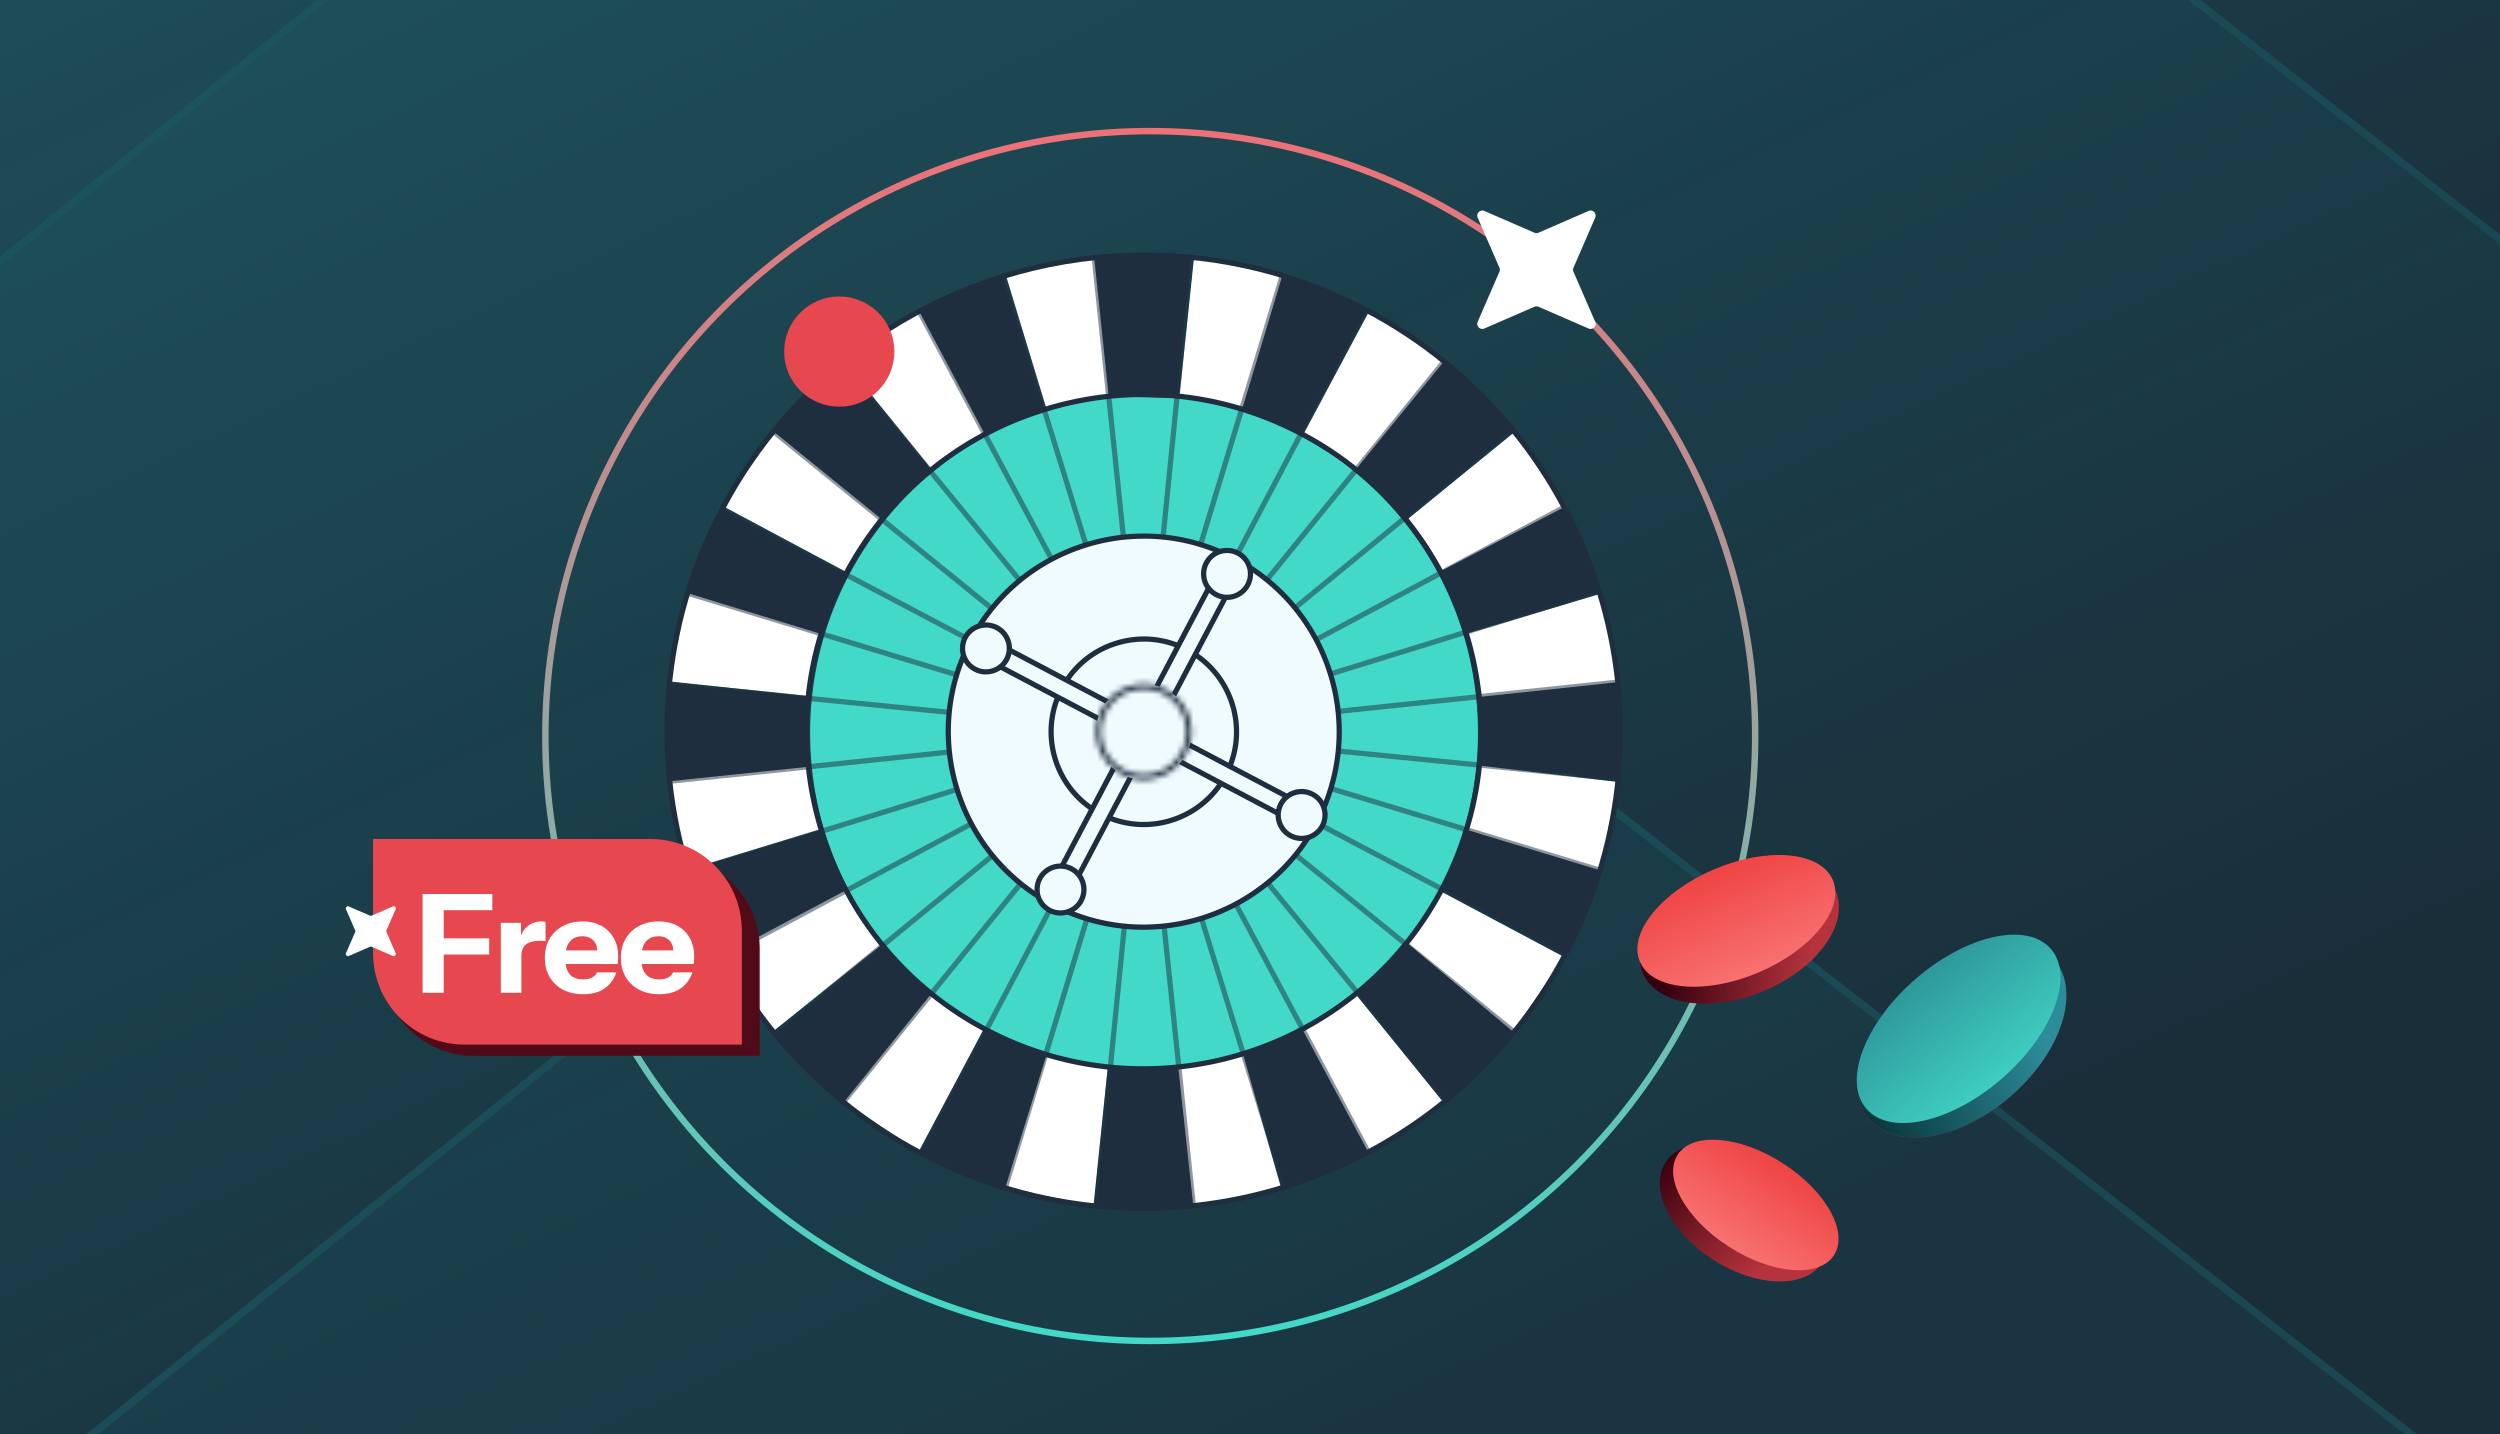 <svg width="441" height="253" fill="none" xmlns="http://www.w3.org/2000/svg"><rect width="100%" height="100%" fill="#333333" stroke="none"/><g clip-path="url(#a)"><path fill="url(#b)" d="M0 0H441V253H0z"/><path d="M212.186 844.612l233.103-447.656L537 341.332 244.28 112.125c-15.915-12.412-37.722-12.228-53.461.46L-91.877 341.424c-17.498 14.158-22.246 39.626-11.167 59.577l247.523 447.84c15.916 27.674 55.045 25.284 67.619-4.229h.088z" fill="#267C87" fill-opacity=".1"/><path d="M143.899 849.175c16.119 28.03 55.665 25.738 68.639-3.893h.054l.188-.361 233.017-447.49 91.551-55.526.829-.503-.764-.598-292.72-229.207h-.001c-16.161-12.604-38.313-12.417-54.294.466l-.001.001-282.696 228.839c-17.757 14.368-22.564 40.195-11.331 60.423l247.523 447.839.006.01z" stroke="url(#c)" stroke-opacity=".5" stroke-width="1.34"/><path d="M211.165 1046.41l363.728-699.276 143.103-86.89L261.245-97.798c-24.834-19.388-58.861-19.101-83.42.718l-441.111 357.468c-27.303 22.117-34.712 61.899-17.425 93.065l386.229 699.567c24.834 43.23 85.89 39.5 105.51-6.61h.137z" fill="#267C87" fill-opacity=".1"/><path d="M211.469 1047.08c-20.02 46.22-81.493 49.86-106.532 6.27l-.006-.01-386.228-699.562 492.766 693.302zm0 0h.103l.187-.36 363.642-699.111 142.943-86.792.828-.503-.762-.597L261.658-98.325l-.001-.001c-25.08-19.581-59.452-19.29-84.253.725h-.001l-441.111 357.468c-27.562 22.327-35.03 62.467-17.589 93.91l492.766 693.303z" stroke="url(#d)" stroke-opacity=".5" stroke-width="1.34"/><path d="M209.615 1354.28L772.526 271.126l221.47-134.588-706.877-554.59c-38.434-30.032-91.094-29.587-129.103 1.112l-682.67 553.701c-42.256 34.258-53.722 95.879-26.967 144.153L46.114 1364.51c38.433 66.96 132.924 61.18 163.289-10.23h.212z" fill="#267C87" fill-opacity=".1"/><path d="M45.532 1364.85c38.639 67.31 133.548 61.63 164.313-9.9h.177l.187-.36L773.034 271.602l221.31-134.491.827-.503-.761-.597-706.878-554.59-.001-.001c-38.679-30.224-91.685-29.776-129.936 1.119l-.001.001-682.67 553.7c-42.515 34.469-54.04 96.448-27.132 144.999L45.527 1364.84l.005.01z" stroke="url(#e)" stroke-opacity=".5" stroke-width="1.34"/><circle cx="202.907" cy="129.836" r="106.706" stroke="url(#f)" stroke-width="1.143"/><ellipse cx="201.808" cy="129.313" rx="58.906" ry="59.478" fill="#42D9C8"/><path d="M267.168 76.21l-19.09 15.55 6.18 9.378 21.744-11.576-8.834-13.352zM136.35 181.942l19.353-15.439-6.444-9.49-21.743 11.571 8.834 13.358zM120.972 153.538l23.774-7.241-2.446-11.825-24.527 2.289 3.199 16.777zM162.029 203.197l11.548-21.744-9.96-6.656-15.734 18.855 14.146 9.545zM118.129 120.205l24.49 2.598 2.206-11.114-23.502-7.177-3.194 15.693zM192.888 212.709l2.492-24.079-10.934-2.548-7.251 23.429 15.693 3.198zM127.637 89.34l21.706 11.637 6.896-10.192-19.26-15.89-9.342 14.446zM226.027 209.7l-6.739-23.683-12.194 2.174 2.229 24.642 16.704-3.133zM148.734 63.466l15.61 19.372 9.522-6.185-11.617-21.822-13.515 8.635zM254.628 194.482l-15.37-19.012-9.559 6.102 11.571 21.744 13.358-8.834zM177.355 48.272l7.182 23.77 12.07-2.299-2.41-24.43-16.842 2.959zM275.883 168.811l-21.725-11.594-6.72 9.964 18.9 15.772 9.545-14.142zM285.393 137.942l-24.462-2.894-2.294 11.391 23.557 7.196 3.199-15.693zM210.629 45.443l-2.594 24.49 11.091 2.266 7.196-23.562-15.693-3.194zM241.495 54.95l-11.636 21.708 9.79 7.006 16.196-19.417-14.35-9.296zM282.264 104.757l-23.326 6.96 2.067 12.088 24.841-2.313-3.582-16.735z" fill="#fff"/><path d="M226.202 48.6l-7.061 23.59 10.375 4.287 11.498-21.785-14.812-6.092zM177.318 209.547l7.348-23.641-10.662-4.237-11.492 21.786 14.806 6.092zM148.644 194.68l15.605-19.343-8.663-8.41-19.012 15.665 12.07 12.088zM210.497 212.723l-2.654-24.481-11.977.083-2.432 24.439 17.063-.041zM127.522 168.526l21.72-11.604-4.407-10.435-23.48 7.26 6.167 14.779zM241.379 203.261l-11.456-21.328-10.482 4.034 7.159 23.456 14.779-6.162zM118.117 137.813l24.49-2.557-.014-12.305-24.855-2.336.379 17.198zM267.115 182.164l-18.878-15.813-8.866 8.645 15.679 19.14 12.065-11.972zM121.047 104.558l23.793 7.27 4.403-10.468-21.864-11.534-6.332 14.732zM282.229 153.515l-23.391-7.103-4.486 10.417 21.785 11.497 6.092-14.811zM136.191 75.914l19.289 15.642 8.695-8.686-15.711-18.859-12.273 11.903zM285.408 120.334l-24.49 2.608.032 12.019 24.499 2.437-.041-17.064zM275.946 89.452l-21.868 11.34 4.496 10.717 23.534-7.278-6.162-14.78zM162.133 54.89l11.603 21.721 10.454-4.352-7.278-23.535-14.779 6.167zM193.016 45.429l2.557 24.494 12.037.3 2.501-25.164-17.095.37zM254.721 63.748l-15.393 18.854 8.497 8.844 19.256-15.864-12.36-11.834z" fill="#1E2E3F"/><path d="M201.617 213.627c-13.292 0-26.77-3.138-39.324-9.761-41.239-21.762-57.084-73.018-35.322-114.257 21.757-41.24 73.013-57.085 114.252-35.323 41.24 21.762 57.085 73.018 35.323 114.257-15.139 28.686-44.549 45.089-74.933 45.089l.004-.005zm.282-168.184c-30.052 0-59.139 16.219-74.111 44.595-21.522 40.787-5.853 91.484 34.939 113.006 40.787 21.522 91.484 5.853 113.006-34.939 21.522-40.788 5.853-91.484-34.939-113.011-12.411-6.55-25.75-9.656-38.895-9.656v.005z" fill="#1E2E3F"/><path d="M201.661 188.999a59.558 59.558 0 01-27.869-6.919c-14.156-7.472-24.559-20.008-29.285-35.304-4.727-15.296-3.217-31.515 4.251-45.67 7.472-14.156 20.008-24.56 35.304-29.286 15.291-4.73 31.514-3.217 45.67 4.251 14.156 7.473 24.559 20.008 29.286 35.304 4.726 15.296 3.217 31.515-4.251 45.671-10.727 20.331-31.57 31.953-53.106 31.953zm.17-118.96c-5.857 0-11.746.881-17.502 2.663-15.055 4.657-27.402 14.899-34.759 28.838-7.357 13.938-8.843 29.908-4.186 44.968 4.657 15.056 14.894 27.403 28.837 34.76a58.667 58.667 0 0027.44 6.812c21.203 0 41.724-11.441 52.284-31.459 7.357-13.939 8.843-29.908 4.186-44.969-4.657-15.06-14.894-27.402-28.837-34.76-8.613-4.546-18.001-6.849-27.467-6.849l.004-.004z" fill="#1E2E3F"/><path opacity=".5" d="M276.137 168.788a.461.461 0 01-.217-.056l-148.762-78.5a.46.46 0 01-.194-.623.46.46 0 01.623-.194l148.763 78.5a.46.46 0 01-.217.868l.004.005z" fill="#1E2E3F"/><path opacity=".5" d="M162.511 203.916a.456.456 0 01-.216-.055.46.46 0 01-.194-.623l78.5-148.763a.46.46 0 01.623-.194.46.46 0 01.194.623l-78.5 148.767a.463.463 0 01-.411.245h.004z" fill="#1E2E3F"/><path opacity=".5" d="M226.598 209.884a.458.458 0 01-.439-.327L176.473 48.863a.46.46 0 11.882-.273l49.681 160.699a.46.46 0 01-.304.577.482.482 0 01-.139.023l.005-.005z" fill="#1E2E3F"/><path opacity=".5" d="M121.409 154.378a.467.467 0 01-.443-.327.46.46 0 01.304-.577l160.698-49.682a.46.46 0 11.273.882l-160.698 49.681a.47.47 0 01-.134.019v.004z" fill="#1E2E3F"/><path opacity=".5" d="M285.45 137.859h-.046l-167.377-16.648a.461.461 0 01-.416-.503.47.47 0 01.503-.415l167.377 16.648a.46.46 0 01-.041.918z" fill="#1E2E3F"/><path opacity=".5" d="M193.432 213.226h-.046a.46.46 0 01-.415-.503l16.648-167.387a.46.46 0 11.918.088l-16.648 167.382a.46.46 0 01-.457.415v.005z" fill="#1E2E3F"/><path opacity=".5" d="M255.05 194.598a.442.442 0 01-.355-.171L148.109 64.302a.462.462 0 11.715-.586L255.41 193.84a.462.462 0 01-.355.757h-.005z" fill="#1E2E3F"/><path opacity=".5" d="M136.695 182.828a.44.44 0 01-.356-.171.46.46 0 01.065-.65L266.529 75.425a.462.462 0 11.586.716l-130.13 106.581a.47.47 0 01-.29.106z" fill="#1E2E3F"/><path opacity=".5" d="M267.088 182.5a.466.466 0 01-.291-.101L136.141 76.469a.462.462 0 11.582-.72l130.656 105.934a.464.464 0 01-.291.822v-.005z" fill="#1E2E3F"/><path opacity=".5" d="M148.791 194.865a.468.468 0 01-.291-.101.464.464 0 01-.069-.651L254.366 63.457a.467.467 0 01.651-.07.461.461 0 01.069.651L149.151 194.695a.47.47 0 01-.36.171z" fill="#1E2E3F"/><path opacity=".5" d="M210.497 213.184a.457.457 0 01-.457-.415L192.561 45.475a.462.462 0 01.919-.097l17.483 167.294a.46.46 0 01-.41.507h-.047l-.009.005z" fill="#1E2E3F"/><path opacity=".5" d="M118.116 138.275a.458.458 0 01-.457-.416.46.46 0 01.411-.507l167.294-17.484a.462.462 0 01.097.919l-167.299 17.488h-.046z" fill="#1E2E3F"/><path opacity=".5" d="M282.235 153.977a.443.443 0 01-.134-.019l-160.948-48.883a.462.462 0 11.268-.886l160.948 48.883a.464.464 0 01-.134.905z" fill="#1E2E3F"/><path opacity=".5" d="M177.318 210.009a.463.463 0 01-.443-.596l48.883-160.947a.462.462 0 11.886.268L177.762 209.68a.465.465 0 01-.444.328z" fill="#1E2E3F"/><path opacity=".5" d="M241.381 203.722a.455.455 0 01-.407-.244l-79.243-148.37a.46.46 0 11.812-.434l79.244 148.37a.458.458 0 01-.19.623.456.456 0 01-.216.055z" fill="#1E2E3F"/><path opacity=".5" d="M127.574 169.157a.456.456 0 01-.406-.245.458.458 0 01.189-.623l148.371-79.244a.458.458 0 01.623.19.458.458 0 01-.19.623L127.791 169.1a.458.458 0 01-.217.056z" fill="#1E2E3F"/><path d="M226.141 153.458c13.466-13.466 13.466-35.299 0-48.765-13.467-13.466-35.3-13.466-48.766 0-13.466 13.466-13.466 35.299 0 48.765 13.466 13.467 35.299 13.467 48.766 0z" fill="#F0FBFF"/><path d="M201.696 164.015a34.742 34.742 0 01-16.252-4.034c-17.04-8.991-23.589-30.176-14.598-47.217 4.357-8.257 11.668-14.322 20.585-17.077 8.917-2.755 18.374-1.879 26.631 2.478 17.041 8.991 23.59 30.177 14.599 47.217-6.254 11.853-18.411 18.633-30.965 18.633zm.101-68.983c-3.378 0-6.771.507-10.089 1.532-8.682 2.686-15.799 8.589-20.041 16.625-8.755 16.593-2.381 37.215 14.211 45.97 16.593 8.756 37.215 2.382 45.971-14.211 8.755-16.592 2.381-37.215-14.211-45.97-4.967-2.622-10.381-3.951-15.836-3.951l-.005.004z" fill="#1E2E3F"/><path d="M206.595 144.705c8.631-2.669 13.465-11.829 10.796-20.46-2.668-8.63-11.828-13.464-20.459-10.796-8.631 2.669-13.464 11.829-10.796 20.46 2.669 8.63 11.828 13.464 20.459 10.796z" fill="#F0FBFF"/><path d="M201.744 145.909c-2.645 0-5.327-.623-7.824-1.943-8.201-4.329-11.354-14.52-7.024-22.722a16.704 16.704 0 019.904-8.22 16.705 16.705 0 0112.818 1.195c8.201 4.329 11.354 14.52 7.025 22.722-3.01 5.705-8.862 8.968-14.904 8.968h.005zm.046-32.719a15.91 15.91 0 00-4.713.715 15.8 15.8 0 00-9.365 7.768c-4.089 7.749-1.112 17.387 6.638 21.476 7.754 4.089 17.386 1.112 21.476-6.642 4.089-7.749 1.112-17.386-6.638-21.476a15.829 15.829 0 00-7.398-1.846v.005z" fill="#1E2E3F"/><path d="M230.127 142.138l-54.385-28.698-1.572 2.98 54.385 28.698 1.572-2.98z" fill="#F0FBFF"/><path d="M228.555 145.581a.46.46 0 01-.217-.055l-54.384-28.699a.466.466 0 01-.194-.624l1.574-2.977a.46.46 0 01.623-.193l54.385 28.699a.46.46 0 01.193.623l-1.574 2.977a.462.462 0 01-.41.245l.004.004zm-53.761-29.355l53.567 28.271 1.14-2.161-53.567-28.27-1.14 2.16z" fill="#1E2E3F"/><path d="M177.575 116.314a4.133 4.133 0 11-7.31-3.858 4.133 4.133 0 017.31 3.858z" fill="#F0FBFF"/><path d="M173.915 118.982c-.739 0-1.468-.18-2.137-.536a4.6 4.6 0 01-1.92-6.207 4.601 4.601 0 016.207-1.92 4.601 4.601 0 011.921 6.207 4.555 4.555 0 01-2.705 2.244 4.617 4.617 0 01-1.362.207l-.004.005zm.014-8.266c-1.321 0-2.594.71-3.254 1.956a3.674 3.674 0 001.532 4.962c.868.457 1.86.549 2.797.259a3.675 3.675 0 00-1.08-7.182l.005.005z" fill="#1E2E3F"/><path d="M233.254 145.692a4.133 4.133 0 11-7.31-3.859 4.133 4.133 0 017.31 3.859z" fill="#F0FBFF"/><path d="M229.594 148.36c-.72 0-1.454-.171-2.137-.531a4.604 4.604 0 01-1.92-6.208 4.553 4.553 0 012.705-2.243 4.54 4.54 0 013.503.328 4.548 4.548 0 012.243 2.704 4.543 4.543 0 01-.327 3.504 4.595 4.595 0 01-4.071 2.45l.004-.004zm.014-8.267a3.72 3.72 0 00-1.089.166 3.676 3.676 0 00-.628 6.758 3.676 3.676 0 005.225-4.33 3.666 3.666 0 00-3.503-2.589l-.005-.005z" fill="#1E2E3F"/><path d="M214.812 100.712l-28.699 54.385 2.98 1.573 28.698-54.385-2.979-1.573z" fill="#F0FBFF"/><path d="M189.098 157.125a.458.458 0 01-.217-.056l-2.977-1.574a.46.46 0 01-.194-.623l28.699-54.384a.471.471 0 01.273-.226.458.458 0 01.35.032l2.977 1.574a.46.46 0 01.194.623l-28.699 54.384a.471.471 0 01-.272.227.5.5 0 01-.134.018v.005zm-2.354-2.225l2.16 1.14 28.27-53.572-2.16-1.14-28.27 53.572z" fill="#1E2E3F"/><path d="M190.731 158.831a4.13 4.13 0 10-7.32-3.83 4.131 4.131 0 007.32 3.83z" fill="#F0FBFF"/><path d="M187.067 161.509a4.602 4.602 0 01-4.057-6.743 4.602 4.602 0 016.208-1.92 4.602 4.602 0 011.92 6.208 4.55 4.55 0 01-2.705 2.243 4.606 4.606 0 01-1.361.207l-.005.005zm.014-8.266c-1.32 0-2.594.71-3.254 1.957a3.674 3.674 0 001.532 4.961c.868.457 1.86.55 2.797.259a3.645 3.645 0 002.16-1.796 3.673 3.673 0 00-3.24-5.386l.005.005z" fill="#1E2E3F"/><path d="M218.376 97.58a4.134 4.134 0 11-3.86 7.31 4.134 4.134 0 013.86-7.31z" fill="#F0FBFF"/><path d="M216.442 105.828c-.72 0-1.454-.171-2.137-.531a4.603 4.603 0 01-1.92-6.208 4.549 4.549 0 012.705-2.243 4.542 4.542 0 013.503.328 4.553 4.553 0 012.243 2.704 4.542 4.542 0 01-.328 3.504 4.592 4.592 0 01-4.071 2.45l.005-.004zm.014-8.267c-.365 0-.729.056-1.089.166a3.642 3.642 0 00-2.16 1.796 3.675 3.675 0 001.532 4.962 3.676 3.676 0 005.225-4.33 3.668 3.668 0 00-3.504-2.589l-.004-.005z" fill="#1E2E3F"/><path d="M207.58 123.813a7.845 7.845 0 11-11.627 10.535 7.845 7.845 0 0111.627-10.535z" fill="#F0FBFF" stroke="#1E2E3F" stroke-width=".252"/><mask id="g" fill="#fff"><path d="M201.753 137.523a8.405 8.405 0 01-3.923-.974 8.374 8.374 0 01-4.122-4.966 8.372 8.372 0 01.6-6.425c2.169-4.112 7.283-5.691 11.391-3.521 4.112 2.169 5.691 7.278 3.522 11.391a8.438 8.438 0 01-7.473 4.495h.005zm.027-15.937a7.526 7.526 0 00-6.655 4.001 7.466 7.466 0 00-.535 5.724 7.442 7.442 0 003.669 4.421c3.66 1.934 8.211.526 10.145-3.138 1.934-3.66.526-8.211-3.139-10.145a7.481 7.481 0 00-3.489-.868l.004.005z"/></mask><path d="M201.753 137.523a8.405 8.405 0 01-3.923-.974 8.374 8.374 0 01-4.122-4.966 8.372 8.372 0 01.6-6.425c2.169-4.112 7.283-5.691 11.391-3.521 4.112 2.169 5.691 7.278 3.522 11.391a8.438 8.438 0 01-7.473 4.495h.005zm.027-15.937a7.526 7.526 0 00-6.655 4.001 7.466 7.466 0 00-.535 5.724 7.442 7.442 0 003.669 4.421c3.66 1.934 8.211.526 10.145-3.138 1.934-3.66.526-8.211-3.139-10.145a7.481 7.481 0 00-3.489-.868l.004.005z" fill="#F0FBFF"/><path d="M197.83 136.549l-1.296 2.456.004.002 1.292-2.458zm-3.522-11.391l2.454 1.298.002-.003-2.456-1.295zm11.391-3.521l-1.296 2.455h.001l1.295-2.455zm3.522 11.391l-2.456-1.296 2.456 1.296zm-7.441-11.442v2.776h6.696l-4.731-4.738-1.965 1.962zm-6.655 4.001l-2.453-1.3-.002.003 2.455 1.297zm3.134 10.145l1.297-2.454-.005-.003-1.292 2.457zm10.145-3.138l-2.455-1.297-.001.001 2.456 1.296zm-3.139-10.145l1.296-2.456h-.001l-1.295 2.456zm-3.489-.868v-2.776h-6.696l4.731 4.738 1.965-1.962zm-.023 13.166a5.637 5.637 0 01-2.631-.655l-2.584 4.915a11.184 11.184 0 005.215 1.292v-5.552zm-2.628-.653a5.597 5.597 0 01-2.764-3.331l-5.306 1.64a11.154 11.154 0 005.479 6.602l2.591-4.911zm-2.764-3.331a5.593 5.593 0 01.401-4.307l-4.908-2.596a11.15 11.15 0 00-.799 8.543l5.306-1.64zm.403-4.31a5.664 5.664 0 017.639-2.361l2.593-4.911c-5.464-2.885-12.259-.788-15.144 4.682l4.912 2.59zm7.64-2.361a5.664 5.664 0 012.361 7.64l4.911 2.591c2.885-5.468.788-12.257-4.682-15.142l-2.59 4.911zm2.361 7.64a5.659 5.659 0 01-5.017 3.015v5.552c4.018 0 7.918-2.165 9.928-5.976l-4.911-2.591zm-5.017 8.567h.005v-5.552h-.005v5.552zm.032-21.49a10.302 10.302 0 00-9.108 5.478l4.906 2.6a4.751 4.751 0 014.202-2.525v-5.553zm-9.11 5.481a10.243 10.243 0 00-.734 7.839l5.307-1.637a4.685 4.685 0 01.336-3.607l-4.909-2.595zm-.734 7.839a10.227 10.227 0 005.03 6.06l2.585-4.914a4.669 4.669 0 01-2.308-2.783l-5.307 1.637zm5.026 6.058c5.018 2.652 11.248.722 13.897-4.298l-4.911-2.591a4.738 4.738 0 01-6.392 1.98l-2.594 4.909zm13.897-4.296c2.651-5.019.721-11.249-4.298-13.898l-2.592 4.911a4.738 4.738 0 011.98 6.393l4.91 2.594zm-4.299-13.898a10.25 10.25 0 00-4.784-1.188v5.552c.734 0 1.489.176 2.195.548l2.589-4.912zm-6.749 3.55l.005.004 3.929-3.923-.004-.005-3.93 3.924z" fill="#1E2E3F" mask="url(#g)"/><circle cx="148.047" cy="62.02" fill="#E7474F" r="9.722"/><path d="M271.386 41.05l8.832-3.836c.741-.322 1.499.428 1.178 1.177l-3.836 8.833a.895.895 0 000 .713l3.836 8.833c.321.74-.428 1.498-1.178 1.177l-8.832-3.836a.903.903 0 00-.714 0l-8.832 3.836c-.741.321-1.499-.428-1.178-1.178l3.837-8.832a.903.903 0 000-.713l-3.837-8.833c-.321-.74.429-1.499 1.178-1.177l8.832 3.836a.902.902 0 00.714 0z" fill="#fff"/><ellipse cx="307.588" cy="213.9" rx="16.387" ry="9.908" transform="rotate(32.639 307.588 213.9)" fill="url(#h)"/><ellipse cx="309.728" cy="212.556" rx="16.387" ry="8.765" transform="rotate(32.639 309.728 212.556)" fill="url(#i)"/><ellipse cx="306.812" cy="164.435" rx="18.483" ry="11.242" transform="rotate(-22.913 306.812 164.435)" fill="url(#j)"/><ellipse cx="306.293" cy="162.444" rx="18.483" ry="9.908" transform="rotate(-22.913 306.293 162.444)" fill="url(#k)"/><ellipse cx="346.12" cy="183.403" rx="21.532" ry="13.148" transform="rotate(-40.92 346.12 183.403)" fill="url(#l)"/><ellipse cx="346.12" cy="183.403" rx="21.532" ry="13.148" transform="rotate(-40.92 346.12 183.403)" fill="url(#m)"/><ellipse cx="345.501" cy="181.489" rx="21.532" ry="11.623" transform="rotate(-40.92 345.501 181.489)" fill="url(#n)"/><path d="M67.383 151.154h50.483c8.917 0 16.145 7.228 16.145 16.145v18.943H83.528c-8.917 0-16.145-7.228-16.145-16.145v-18.943z" fill="#500A18"/><path d="M65.805 148h48.906c8.917 0 16.145 7.228 16.145 16.145v20.126H81.95c-8.917 0-16.145-7.228-16.145-16.145V148z" fill="#E7474F"/><path d="M74.543 175.135v-17.436h3.73v17.436h-3.73zm1.743-6.756v-2.858h10.002v2.858H76.287zm0-7.822v-2.858h10.56v2.858h-10.56zm12.057 14.578v-12.35h3.56v2.906h.072v9.444h-3.632zm3.632-6.441l-.314-2.931c.29-1.049.766-1.848 1.428-2.397.662-.549 1.486-.823 2.47-.823.307 0 .533.032.679.096v3.391a.948.948 0 00-.34-.049 4.982 4.982 0 00-.532-.024c-1.162 0-2.018.21-2.567.63-.549.403-.824 1.106-.824 2.107zm10.913 6.684c-1.372 0-2.567-.267-3.584-.799a5.969 5.969 0 01-2.373-2.277c-.549-.969-.823-2.083-.823-3.342 0-1.275.274-2.389.823-3.342a5.842 5.842 0 012.349-2.252c1.001-.549 2.163-.823 3.487-.823 1.276 0 2.382.258 3.318.775a5.492 5.492 0 012.18 2.155c.516.92.775 2.002.775 3.245 0 .258-.009.5-.025.726-.016.21-.04.412-.072.606H98.239v-2.398h7.773l-.629.436c0-1.001-.242-1.735-.727-2.203-.468-.485-1.114-.727-1.937-.727-.953 0-1.695.323-2.228.969-.517.645-.775 1.614-.775 2.906 0 1.259.258 2.195.775 2.809.533.613 1.324.92 2.373.92.581 0 1.082-.097 1.502-.29.419-.194.734-.509.944-.945h3.415c-.404 1.195-1.098 2.139-2.083 2.834-.969.678-2.22 1.017-3.754 1.017zm13.416 0c-1.372 0-2.567-.267-3.584-.799a5.968 5.968 0 01-2.373-2.277c-.549-.969-.824-2.083-.824-3.342 0-1.275.275-2.389.824-3.342a5.841 5.841 0 012.349-2.252c1.001-.549 2.163-.823 3.487-.823 1.276 0 2.382.258 3.318.775a5.492 5.492 0 012.18 2.155c.516.92.774 2.002.774 3.245 0 .258-.008.5-.024.726-.016.21-.04.412-.072.606h-10.704v-2.398h7.773l-.629.436c0-1.001-.242-1.735-.727-2.203-.468-.485-1.114-.727-1.937-.727-.953 0-1.695.323-2.228.969-.517.645-.775 1.614-.775 2.906 0 1.259.258 2.195.775 2.809.533.613 1.324.92 2.373.92.581 0 1.082-.097 1.502-.29.419-.194.734-.509.944-.945h3.415c-.404 1.195-1.098 2.139-2.083 2.834-.969.678-2.22 1.017-3.754 1.017zM65.563 161.519l3.731-1.615a.378.378 0 01.498.496l-1.62 3.717a.377.377 0 000 .3l1.62 3.717a.377.377 0 01-.498.495l-3.731-1.614a.385.385 0 00-.302 0l-3.731 1.614a.377.377 0 01-.498-.495l1.621-3.717a.377.377 0 000-.3l-1.62-3.717a.378.378 0 01.497-.496l3.731 1.615a.385.385 0 00.302 0z" fill="#fff"/></g><defs><linearGradient id="b" x1="-188" y1="-270" x2="88" y2="322" gradientUnits="userSpaceOnUse"><stop stop-color="#267C87"/><stop offset="1" stop-color="#111827" stop-opacity=".8"/></linearGradient><linearGradient id="f" x1="202.907" y1="22.558" x2="202.907" y2="237.114" gradientUnits="userSpaceOnUse"><stop stop-color="#ED7177"/><stop offset="1" stop-color="#42D9C8"/></linearGradient><linearGradient id="h" x1="289.625" y1="216.846" x2="314.599" y2="224.715" gradientUnits="userSpaceOnUse"><stop stop-color="#37000F"/><stop offset="1" stop-color="#B5333D"/></linearGradient><linearGradient id="i" x1="309.728" y1="203.791" x2="309.728" y2="221.321" gradientUnits="userSpaceOnUse"><stop stop-color="#EF4444"/><stop offset="1" stop-color="#F87171"/></linearGradient><linearGradient id="j" x1="291.94" y1="166.563" x2="313.203" y2="179.327" gradientUnits="userSpaceOnUse"><stop stop-color="#37000F"/><stop offset="1" stop-color="#B5333D"/></linearGradient><linearGradient id="k" x1="306.293" y1="152.536" x2="306.293" y2="172.353" gradientUnits="userSpaceOnUse"><stop stop-color="#EF4444"/><stop offset="1" stop-color="#F87171"/></linearGradient><linearGradient id="l" x1="367.439" y1="192.703" x2="325.337" y2="191.435" gradientUnits="userSpaceOnUse"><stop stop-color="#37000F"/><stop offset="1" stop-color="#B5333D"/></linearGradient><linearGradient id="m" x1="322.517" y1="187.313" x2="355.39" y2="197.568" gradientUnits="userSpaceOnUse"><stop stop-color="#08353A"/><stop offset="1" stop-color="#2C8C99"/></linearGradient><linearGradient id="n" x1="340.969" y1="157.453" x2="339.52" y2="197.817" gradientUnits="userSpaceOnUse"><stop stop-color="#267C87"/><stop offset="1" stop-color="#42D9C8"/></linearGradient><radialGradient id="c" cx="0" cy="0" r="1" gradientUnits="userSpaceOnUse" gradientTransform="matrix(0 -382.651 323 0 214 485.592)"><stop offset=".01" stop-color="#42D9C8"/><stop offset=".805" stop-color="#195C63"/></radialGradient><radialGradient id="d" cx="0" cy="0" r="1" gradientUnits="userSpaceOnUse" gradientTransform="matrix(0 -597.736 504 0 213.996 485.592)"><stop offset=".01" stop-color="#42D9C8"/><stop offset=".805" stop-color="#195C63"/></radialGradient><radialGradient id="e" cx="0" cy="0" r="1" gradientUnits="userSpaceOnUse" gradientTransform="matrix(0 -925.866 780 0 213.996 485.592)"><stop offset=".01" stop-color="#42D9C8"/><stop offset=".805" stop-color="#195C63"/></radialGradient><clipPath id="a"><path fill="#fff" d="M0 0H441V253H0z"/></clipPath></defs></svg>